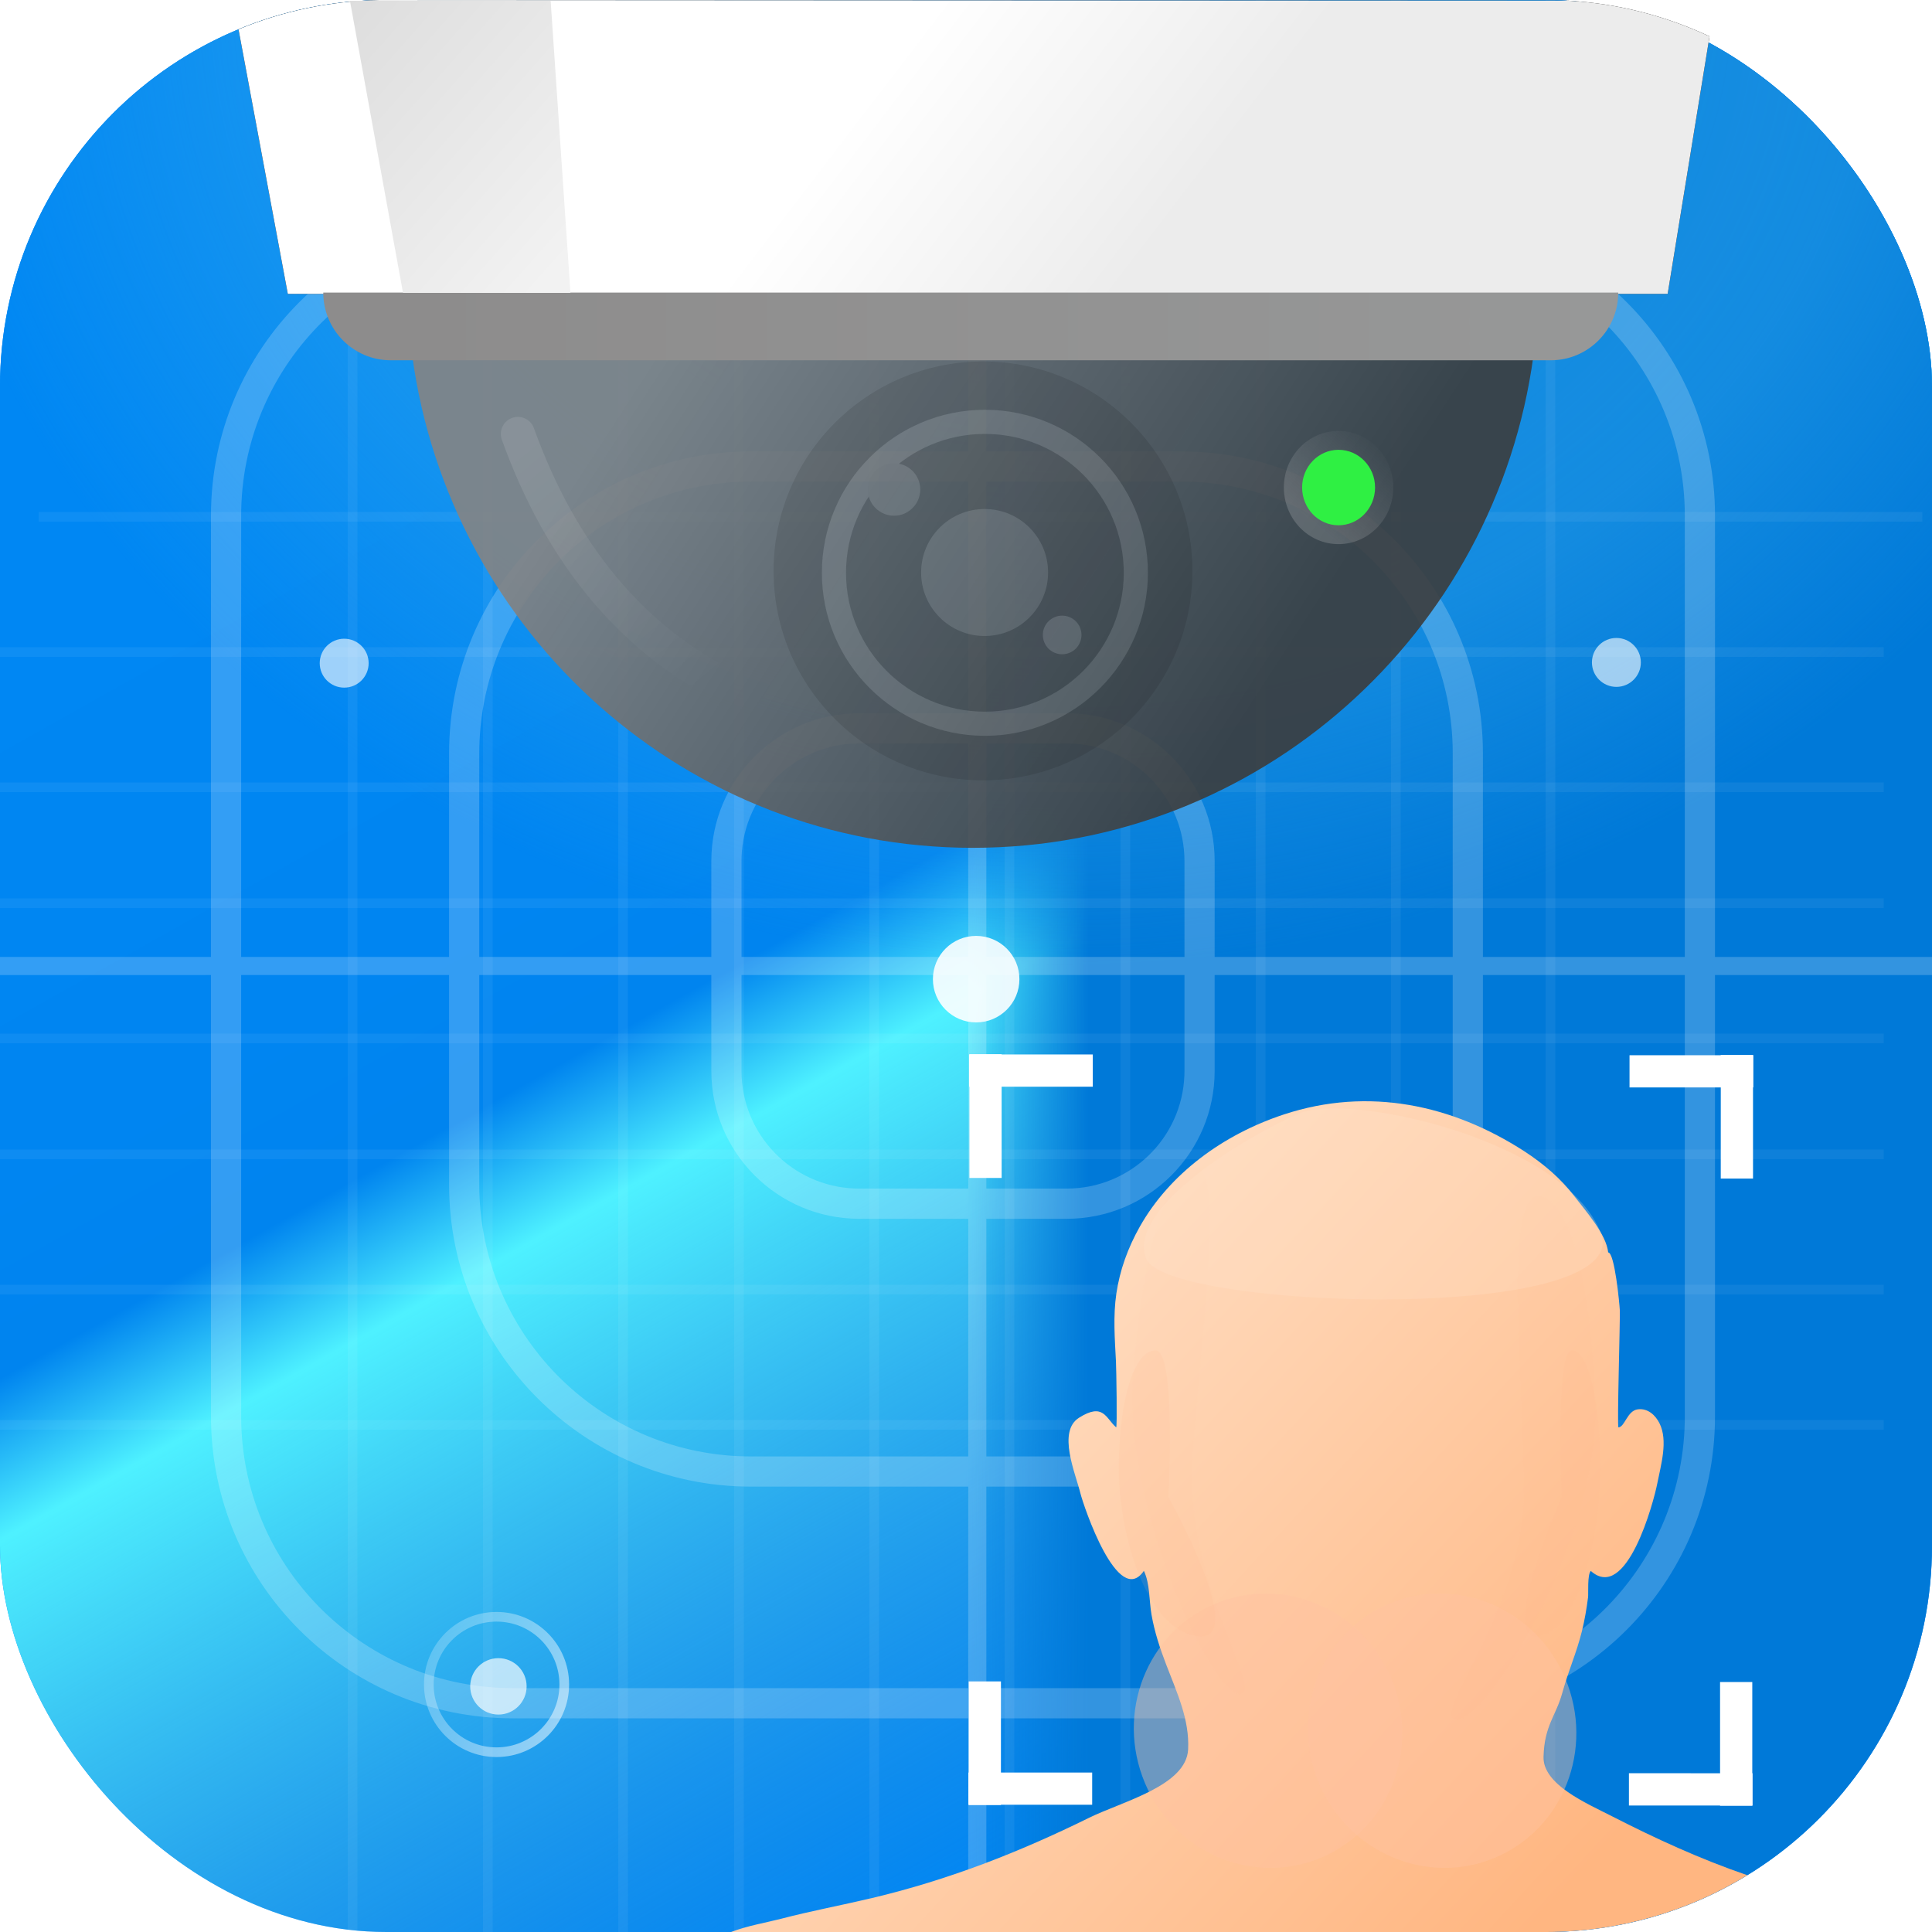 <svg xmlns="http://www.w3.org/2000/svg" xmlns:xlink="http://www.w3.org/1999/xlink" width="100" height="100" viewBox="0 0 100 100">
  <defs>
    <linearGradient id="qvr_face_lite_icon-b" x1="71.861%" x2="31.527%" y1="86.432%" y2="14.582%">
      <stop offset="0%" stop-color="#4994D1" stop-opacity="0"/>
      <stop offset="49.836%" stop-color="#4EF1FF"/>
      <stop offset="58.599%" stop-color="#0084EF"/>
      <stop offset="70.289%" stop-color="#0085F1"/>
      <stop offset="100%" stop-color="#0087F3"/>
    </linearGradient>
    <linearGradient id="qvr_face_lite_icon-c" x1="99.068%" x2="50%" y1="50%" y2="50%">
      <stop offset="0%" stop-color="#0079D8"/>
      <stop offset="87.186%" stop-color="#0079D8"/>
      <stop offset="100%" stop-color="#0079D8" stop-opacity="0"/>
    </linearGradient>
    <radialGradient id="qvr_face_lite_icon-d" cx="54.811%" cy="0%" r="50%" fx="54.811%" fy="0%" gradientTransform="matrix(0 1 -1.173 0 .548 -.548)">
      <stop offset="0%" stop-color="#0079D8"/>
      <stop offset="69.848%" stop-color="#2EA4EB" stop-opacity=".44"/>
      <stop offset="100%" stop-color="#2EA4EB" stop-opacity="0"/>
    </radialGradient>
    <rect id="qvr_face_lite_icon-a" width="100" height="100" x="0" y="0" rx="20"/>
    <linearGradient id="qvr_face_lite_icon-e" x1="-54.103%" x2="121.331%" y1="0%" y2="100%">
      <stop offset="0%" stop-color="#FFF" stop-opacity=".104"/>
      <stop offset="100%" stop-color="#FFF"/>
    </linearGradient>
    <linearGradient id="qvr_face_lite_icon-f" x1="10.5%" x2="78.417%" y1="40.359%" y2="59.641%">
      <stop offset="0%" stop-color="#838383" stop-opacity=".913"/>
      <stop offset="100%" stop-color="#3C3C3C" stop-opacity=".9"/>
    </linearGradient>
    <linearGradient id="qvr_face_lite_icon-i" x1="66.818%" x2="40.492%" y1="51.995%" y2="48.005%">
      <stop offset="0%" stop-color="#ECECEC"/>
      <stop offset="100%" stop-color="#FFF"/>
    </linearGradient>
    <path id="qvr_face_lite_icon-h" d="M7.623,0.003 L69.186,0.035 C71.784,0.187 74.248,0.834 76.486,1.884 L74.318,15.211 L2.897,15.211 L0.345,1.517 C2.594,0.585 5.049,0.051 7.623,0.003 Z"/>
    <filter id="qvr_face_lite_icon-g" width="103.9%" height="119.7%" x="-2%" y="-9.9%" filterUnits="objectBoundingBox">
      <feOffset in="SourceAlpha" result="shadowOffsetOuter1"/>
      <feGaussianBlur in="shadowOffsetOuter1" result="shadowBlurOuter1" stdDeviation=".5"/>
      <feColorMatrix in="shadowBlurOuter1" values="0 0 0 0 0.576   0 0 0 0 0.576   0 0 0 0 0.576  0 0 0 0.5 0"/>
    </filter>
    <linearGradient id="qvr_face_lite_icon-j" x1="100%" x2="7.248%" y1="61.418%" y2="61.418%">
      <stop offset="0%" stop-color="#979898"/>
      <stop offset="100%" stop-color="#8D8C8C"/>
    </linearGradient>
    <linearGradient id="qvr_face_lite_icon-k" x1="-58.167%" x2="67.755%" y1="-34.628%" y2="113.852%">
      <stop offset="0%" stop-color="#D3D3D3"/>
      <stop offset="100%" stop-color="#F2F2F2"/>
    </linearGradient>
    <linearGradient id="qvr_face_lite_icon-l" x1="107.994%" x2="50%" y1="27.993%" y2="100%">
      <stop offset="0%" stop-color="#FAFAFA" stop-opacity=".031"/>
      <stop offset="100%" stop-color="#F2F2F2"/>
    </linearGradient>
    <linearGradient id="qvr_face_lite_icon-m" x1="15.35%" x2="84.65%" y1="0%" y2="100%">
      <stop offset="0%" stop-color="#FFF"/>
      <stop offset="100%" stop-color="#FFF" stop-opacity="0"/>
    </linearGradient>
    <linearGradient id="qvr_face_lite_icon-n" x1="13.234%" x2="89.831%" y1="26.518%" y2="85.642%">
      <stop offset="0%" stop-color="#FFE1C8"/>
      <stop offset="100%" stop-color="#FFB681"/>
    </linearGradient>
    <filter id="qvr_face_lite_icon-o" width="157.6%" height="156.1%" x="-28.8%" y="-28%" filterUnits="objectBoundingBox">
      <feGaussianBlur in="SourceGraphic" stdDeviation="1.331"/>
    </filter>
    <filter id="qvr_face_lite_icon-p" width="157.6%" height="156.1%" x="-28.8%" y="-28%" filterUnits="objectBoundingBox">
      <feGaussianBlur in="SourceGraphic" stdDeviation="1.331"/>
    </filter>
    <filter id="qvr_face_lite_icon-q" width="112.6%" height="143.9%" x="-6.3%" y="-21.9%" filterUnits="objectBoundingBox">
      <feGaussianBlur in="SourceGraphic" stdDeviation=".566"/>
    </filter>
    <filter id="qvr_face_lite_icon-r" width="112.6%" height="149.1%" x="-6.3%" y="-24.6%" filterUnits="objectBoundingBox">
      <feGaussianBlur in="SourceGraphic" stdDeviation=".566"/>
    </filter>
    <filter id="qvr_face_lite_icon-s" width="135.8%" height="161.3%" x="-17.9%" y="-30.7%" filterUnits="objectBoundingBox">
      <feGaussianBlur in="SourceGraphic" stdDeviation="1.331"/>
    </filter>
    <filter id="qvr_face_lite_icon-t" width="122.9%" height="163.1%" x="-11.5%" y="-33%" filterUnits="objectBoundingBox">
      <feGaussianBlur in="SourceGraphic" stdDeviation=".566"/>
    </filter>
    <filter id="qvr_face_lite_icon-u" width="122.9%" height="181.6%" x="-11.5%" y="-42.2%" filterUnits="objectBoundingBox">
      <feGaussianBlur in="SourceGraphic" stdDeviation=".566"/>
    </filter>
  </defs>
  <g fill="none" fill-rule="evenodd">
    <use fill="#0086F3" xlink:href="#qvr_face_lite_icon-a"/>
    <use fill="url(#qvr_face_lite_icon-b)" xlink:href="#qvr_face_lite_icon-a"/>
    <use fill="url(#qvr_face_lite_icon-c)" xlink:href="#qvr_face_lite_icon-a"/>
    <use fill="url(#qvr_face_lite_icon-d)" xlink:href="#qvr_face_lite_icon-a"/>
    <path fill="#FFF" fill-rule="nonzero" d="M51.054,0.156 L51.053,11.059 L73.143,11.059 C81.772,11.059 88.768,18.054 88.768,26.684 L88.767,49.531 L100,49.531 L100,50.469 L88.767,50.468 L88.768,73.315 C88.768,81.945 81.772,88.94 73.143,88.94 L51.053,88.94 L51.054,99.844 L50.116,99.844 L50.116,88.94 L26.545,88.94 C17.916,88.94 10.92,81.945 10.92,73.315 L10.92,50.468 L0,50.469 L0,49.531 L10.92,49.531 L10.92,26.684 C10.92,18.054 17.916,11.059 26.545,11.059 L50.116,11.059 L50.116,0.156 L51.054,0.156 Z M23.244,50.468 L12.482,50.468 L12.483,73.315 C12.483,80.977 18.61,87.207 26.231,87.374 L26.545,87.378 L50.116,87.378 L50.116,76.947 L38.87,76.947 C30.241,76.947 23.245,69.951 23.245,61.322 L23.244,50.468 Z M87.205,50.468 L76.755,50.468 L76.755,61.322 C76.755,69.951 69.76,76.947 61.13,76.947 L51.053,76.947 L51.053,87.378 L73.143,87.378 C80.804,87.378 87.035,81.251 87.202,73.629 L87.205,73.315 L87.205,50.468 Z M36.817,50.468 L24.807,50.468 L24.807,61.322 C24.807,68.983 30.934,75.214 38.556,75.381 L38.87,75.384 L50.116,75.384 L50.116,63.084 L44.474,63.084 C40.245,63.084 36.818,59.656 36.818,55.427 L36.817,50.468 Z M75.192,50.468 L62.87,50.468 L62.871,55.427 C62.871,59.656 59.443,63.084 55.214,63.084 L51.053,63.084 L51.053,75.384 L61.13,75.384 C68.792,75.384 75.022,69.257 75.189,61.636 L75.193,61.322 L75.192,50.468 Z M50.116,50.468 L38.38,50.468 L38.38,55.427 C38.38,58.718 40.988,61.4 44.25,61.517 L44.474,61.521 L50.116,61.521 L50.116,50.468 Z M61.308,50.468 L51.053,50.468 L51.053,61.521 L55.214,61.521 C58.505,61.521 61.187,58.913 61.304,55.651 L61.308,55.427 L61.308,50.468 Z M50.116,12.621 L26.545,12.621 C18.884,12.621 12.653,18.748 12.486,26.37 L12.483,26.684 L12.482,49.531 L23.244,49.531 L23.245,38.989 C23.245,30.36 30.241,23.364 38.87,23.364 L50.116,23.364 L50.116,12.621 Z M73.143,12.621 L51.053,12.621 L51.053,23.364 L61.13,23.364 C69.76,23.364 76.755,30.36 76.755,38.989 L76.755,49.531 L87.205,49.531 L87.205,26.684 C87.205,19.022 81.078,12.792 73.457,12.625 L73.143,12.621 Z M50.116,24.927 L38.87,24.927 C31.208,24.927 24.978,31.054 24.811,38.675 L24.807,38.989 L24.807,49.531 L36.817,49.531 L36.818,44.572 C36.818,40.343 40.245,36.916 44.474,36.916 L50.116,36.916 L50.116,24.927 Z M61.13,24.927 L51.053,24.927 L51.053,36.916 L55.214,36.916 C59.443,36.916 62.871,40.343 62.871,44.572 L62.87,49.531 L75.192,49.531 L75.193,38.989 C75.193,31.328 69.066,25.097 61.444,24.93 L61.13,24.927 Z M50.116,38.478 L44.474,38.478 C41.183,38.478 38.502,41.086 38.384,44.348 L38.38,44.572 L38.38,49.531 L50.116,49.531 L50.116,38.478 Z M55.214,38.478 L51.053,38.478 L51.053,49.531 L61.308,49.531 L61.308,44.572 C61.308,41.281 58.7,38.6 55.438,38.482 L55.214,38.478 Z" opacity=".201"/>
    <g opacity=".226">
      <path fill="#FFF" fill-rule="nonzero" d="M27.5,7.10542736e-15 L27.5,100 L27,100 L27,7.10542736e-15 L27.5,7.10542736e-15 Z M20.5,-7.10542736e-15 L20.5,100 L20,100 L20,-7.10542736e-15 L20.5,-7.10542736e-15 Z M14.5,7.10542736e-15 L14.5,100 L14,100 L14,7.10542736e-15 L14.5,7.10542736e-15 Z M7.5,7.10542736e-15 L7.5,100 L7,100 L7,7.10542736e-15 L7.5,7.10542736e-15 Z M34.5,7.10542736e-15 L34.5,100 L34,100 L34,7.10542736e-15 L34.5,7.10542736e-15 Z M40.5,-7.10542736e-15 L40.5,100 L40,100 L40,-7.10542736e-15 L40.5,-7.10542736e-15 Z M47.5,7.10542736e-15 L47.5,100 L47,100 L47,7.10542736e-15 L47.5,7.10542736e-15 Z M54.5,7.10542736e-15 L54.5,100 L54,100 L54,7.10542736e-15 L54.5,7.10542736e-15 Z M62.5,-7.10542736e-15 L62.5,100 L62,100 L62,-7.10542736e-15 L62.5,-7.10542736e-15 Z M0.5,7.10542736e-15 L0.5,100 L0,100 L6.66133815e-16,7.10542736e-15 L0.5,7.10542736e-15 Z" opacity=".251" transform="translate(18)"/>
    </g>
    <g opacity=".226">
      <path fill="#FFF" fill-rule="nonzero" d="M47.5,2 L47.5,99.5 L47,99.5 L47,2 L47.5,2 Z M27.5,2.13162821e-14 L27.5,97.5 L27,97.5 L27,2.13162821e-14 L27.5,2.13162821e-14 Z M20.5,2.13162821e-14 L20.5,97.5 L20,97.5 L20,2.13162821e-14 L20.5,2.13162821e-14 Z M14.5,1.42108547e-14 L14.5,97.5 L14,97.5 L14,1.42108547e-14 L14.5,1.42108547e-14 Z M7.5,2.13162821e-14 L7.5,97.5 L7,97.5 L7,2.13162821e-14 L7.5,2.13162821e-14 Z M0.5,1.42108547e-14 L0.5,97.5 L-4.20330437e-13,97.5 L-4.54747351e-13,1.42108547e-14 L0.5,1.42108547e-14 Z M33.5,2.84217094e-14 L33.5,97.5 L33,97.5 L33,2.84217094e-14 L33.5,2.84217094e-14 Z M40.5,0 L40.5,97.5 L40,97.5 L40,0 L40.5,0 Z" opacity=".247" transform="rotate(-90 37 37)"/>
    </g>
    <ellipse cx="17.815" cy="34.326" fill="#FFF" opacity=".613" rx="1.266" ry="1.266"/>
    <g transform="translate(22.196 83.684)">
      <ellipse cx="3.602" cy="3.602" fill="#FFF" opacity=".674" rx="1.46" ry="1.46"/>
      <ellipse cx="3.505" cy="3.505" stroke="url(#qvr_face_lite_icon-e)" stroke-width=".5" opacity=".613" rx="3.505" ry="3.505"/>
    </g>
    <ellipse cx="50.526" cy="50.681" fill="#FFF" opacity=".89" rx="2.239" ry="2.239"/>
    <ellipse cx="83.664" cy="34.287" fill="#FFF" opacity=".613" rx="1.266" ry="1.266"/>
    <g transform="translate(12)">
      <path fill="url(#qvr_face_lite_icon-f)" d="M67.372,18.398 C65.432,32.786 53.175,43.883 38.349,43.883 C23.532,43.883 11.275,32.786 9.336,18.398 L67.372,18.398 Z"/>
      <use fill="#000" filter="url(#qvr_face_lite_icon-g)" xlink:href="#qvr_face_lite_icon-h"/>
      <use fill="url(#qvr_face_lite_icon-i)" xlink:href="#qvr_face_lite_icon-h"/>
      <path fill="url(#qvr_face_lite_icon-j)" d="M71.76,15.145 C71.76,17.084 70.19,18.648 68.269,18.648 L8.223,18.648 C6.302,18.648 4.732,17.084 4.732,15.145 L71.76,15.145 Z"/>
      <polygon fill="url(#qvr_face_lite_icon-k)" points="17.527 15.16 8.86 15.16 6.113 .039 16.501 .039"/>
      <g transform="translate(54.453 22.305)">
        <path fill="url(#qvr_face_lite_icon-l)" d="M2.827,5.859 C1.261,5.859 0,4.544 0,2.924 C0,1.313 1.261,0 2.827,0 C4.393,0 5.664,1.313 5.664,2.924 C5.664,4.544 4.393,5.859 2.827,5.859 Z" opacity=".183"/>
        <path fill="#2FF043" d="M2.829,4.883 C1.785,4.883 0.944,4.006 0.944,2.926 C0.944,1.852 1.785,0.977 2.829,0.977 C3.873,0.977 4.72,1.852 4.72,2.926 C4.72,4.006 3.873,4.883 2.829,4.883 Z"/>
      </g>
      <path stroke="url(#qvr_face_lite_icon-m)" stroke-linecap="round" stroke-linejoin="round" stroke-width="1.764" d="M14.805,22.46 C17.052,28.7 20.702,33.084 25.754,35.613" opacity=".1"/>
    </g>
    <g opacity=".1" transform="translate(40.04 18.71)">
      <circle cx="10.84" cy="10.84" r="10.84" fill="#000"/>
      <circle cx="10.938" cy="10.938" r="7.813" stroke="#E7E7E7" stroke-width="1.25"/>
      <circle cx="10.923" cy="10.923" r="3.286" fill="#D8D8D8"/>
      <circle cx="6.235" cy="6.626" r="1.357" fill="#D8D8D8"/>
      <circle cx="14.937" cy="14.155" r="1" fill="#FFF"/>
    </g>
    <g transform="translate(37 53)">
      <path fill="url(#qvr_face_lite_icon-n)" d="M29.456,4.683 C33.858,3.232 38.2,4.198 41.892,6.586 C42.89,7.232 43.794,8.006 44.493,8.921 C45.065,9.67 46.145,10.884 46.239,11.826 C46.575,11.826 46.826,14.499 46.841,14.807 C46.865,15.285 46.691,20.891 46.772,20.883 C47.11,20.849 47.221,20.014 47.777,19.946 C48.31,19.881 48.693,20.269 48.892,20.663 C49.352,21.57 48.965,22.834 48.782,23.779 C48.599,24.727 47.198,29.971 45.341,28.313 C45.154,28.482 45.22,29.499 45.199,29.666 C45.123,30.259 45.022,30.863 44.876,31.445 C44.587,32.598 44.201,33.409 43.857,34.647 C43.531,35.825 42.94,36.298 42.893,37.93 C42.852,39.375 45.123,40.337 46.45,41.016 C48.668,42.152 51.022,43.234 53.443,44.061 C50.404,45.925 46.828,47 43,47 L0.845,46.999 C1.672,46.678 2.694,46.507 3.435,46.314 C4.989,45.908 6.575,45.613 8.139,45.242 C12.109,44.299 15.758,42.868 19.36,41.093 C21.096,40.237 24.407,39.438 24.498,37.544 C24.572,35.993 23.917,34.611 23.361,33.157 C23.031,32.294 22.763,31.485 22.603,30.582 C22.475,29.86 22.527,28.972 22.207,28.307 C20.867,30.262 19.081,24.932 18.925,24.304 C18.662,23.243 17.719,21.097 18.85,20.382 C20.116,19.581 20.231,20.407 20.771,20.878 C20.832,20.931 20.781,17.849 20.762,17.474 C20.702,16.293 20.609,15.129 20.783,13.95 C20.962,12.739 21.383,11.579 21.996,10.492 C23.538,7.761 26.292,5.725 29.456,4.683 Z"/>
      <ellipse cx="28.636" cy="36.581" fill="#FFC2A2" filter="url(#qvr_face_lite_icon-o)" opacity=".65" rx="6.925" ry="7.121" transform="scale(-1 1) rotate(20 0 -125.82)"/>
      <ellipse cx="37.642" cy="36.581" fill="#FFC2A2" filter="url(#qvr_face_lite_icon-p)" opacity=".65" rx="6.925" ry="7.121" transform="scale(-1 1) rotate(20 0 -176.897)"/>
      <path fill="#FFB893" d="M43.222,22.336 C49.76,22.34 55.258,27.653 55.258,25.982 C55.257,24.31 46.007,18.565 39.469,18.562 C32.931,18.559 28.221,19.686 28.222,21.358 C28.222,23.029 36.684,22.333 43.222,22.336 Z" filter="url(#qvr_face_lite_icon-q)" opacity=".15" transform="rotate(89 41.74 22.435)"/>
      <path fill="#FFB893" d="M26.404,20.891 C32.942,20.894 38.44,25.639 38.44,24.147 C38.439,22.654 29.189,17.524 22.651,17.521 C16.113,17.518 11.403,18.524 11.404,20.017 C11.404,21.509 19.866,20.888 26.404,20.891 Z" filter="url(#qvr_face_lite_icon-r)" opacity=".15" transform="scale(-1 1) rotate(86 0 -5.746)"/>
      <path fill="#FFE3CD" d="M44.774,7.786 C44.753,4.941 37.351,3.807 34.563,3.787 C31.776,3.766 22.45,10.167 22.451,15.33 C22.452,20.493 44.794,10.632 44.774,7.786 Z" filter="url(#qvr_face_lite_icon-s)" opacity=".5" transform="scale(-1 1) rotate(22 0 -162.626)"/>
      <path fill="#FFB48E" d="M23.665,24.293 C23.665,24.293 31.184,28.52 30.87,25.822 C30.556,23.124 25.486,21.696 22.034,21.727 C18.583,21.759 16.089,22.524 16.078,23.623 C16.066,24.723 23.665,24.293 23.665,24.293 Z" filter="url(#qvr_face_lite_icon-t)" opacity=".35" transform="matrix(0 1 1 0 -.82 .82)"/>
      <path fill="#FFB48E" d="M44.009,24.295 C44.009,24.295 51.529,27.597 51.214,25.489 C50.9,23.382 45.83,22.266 42.379,22.29 C38.927,22.315 36.433,22.913 36.422,23.771 C36.41,24.63 44.009,24.295 44.009,24.295 Z" filter="url(#qvr_face_lite_icon-u)" opacity=".35" transform="rotate(90 43.824 24.3)"/>
      <path fill="#FFF" d="M53.698,34.06 L53.698,38.783 L53.715,38.782 L53.715,40.452 L53.698,40.452 L53.698,40.469 L52.03,40.469 L52.031,40.452 L47.313,40.452 L47.313,38.782 L52.031,38.783 L52.03,34.06 L53.698,34.06 Z M14.809,34.029 L14.808,38.747 L19.531,38.746 L19.531,40.413 L14.808,40.414 L14.809,40.431 L13.139,40.431 L13.139,40.414 L13.122,40.413 L13.122,38.746 L13.139,38.747 L13.139,34.029 L14.809,34.029 Z M53.736,1.601 L53.736,1.618 L53.753,1.618 L53.753,3.285 L53.736,3.285 L53.736,8.002 L52.066,8.002 L52.067,3.285 L47.344,3.285 L47.344,1.618 L52.067,1.618 L52.066,1.601 L53.736,1.601 Z M14.845,1.562 L14.844,1.579 L19.562,1.58 L19.562,3.249 L14.844,3.248 L14.845,7.971 L13.177,7.971 L13.177,3.248 L13.16,3.249 L13.16,1.58 L13.177,1.579 L13.177,1.562 L14.845,1.562 Z"/>
    </g>
  </g>
</svg>
